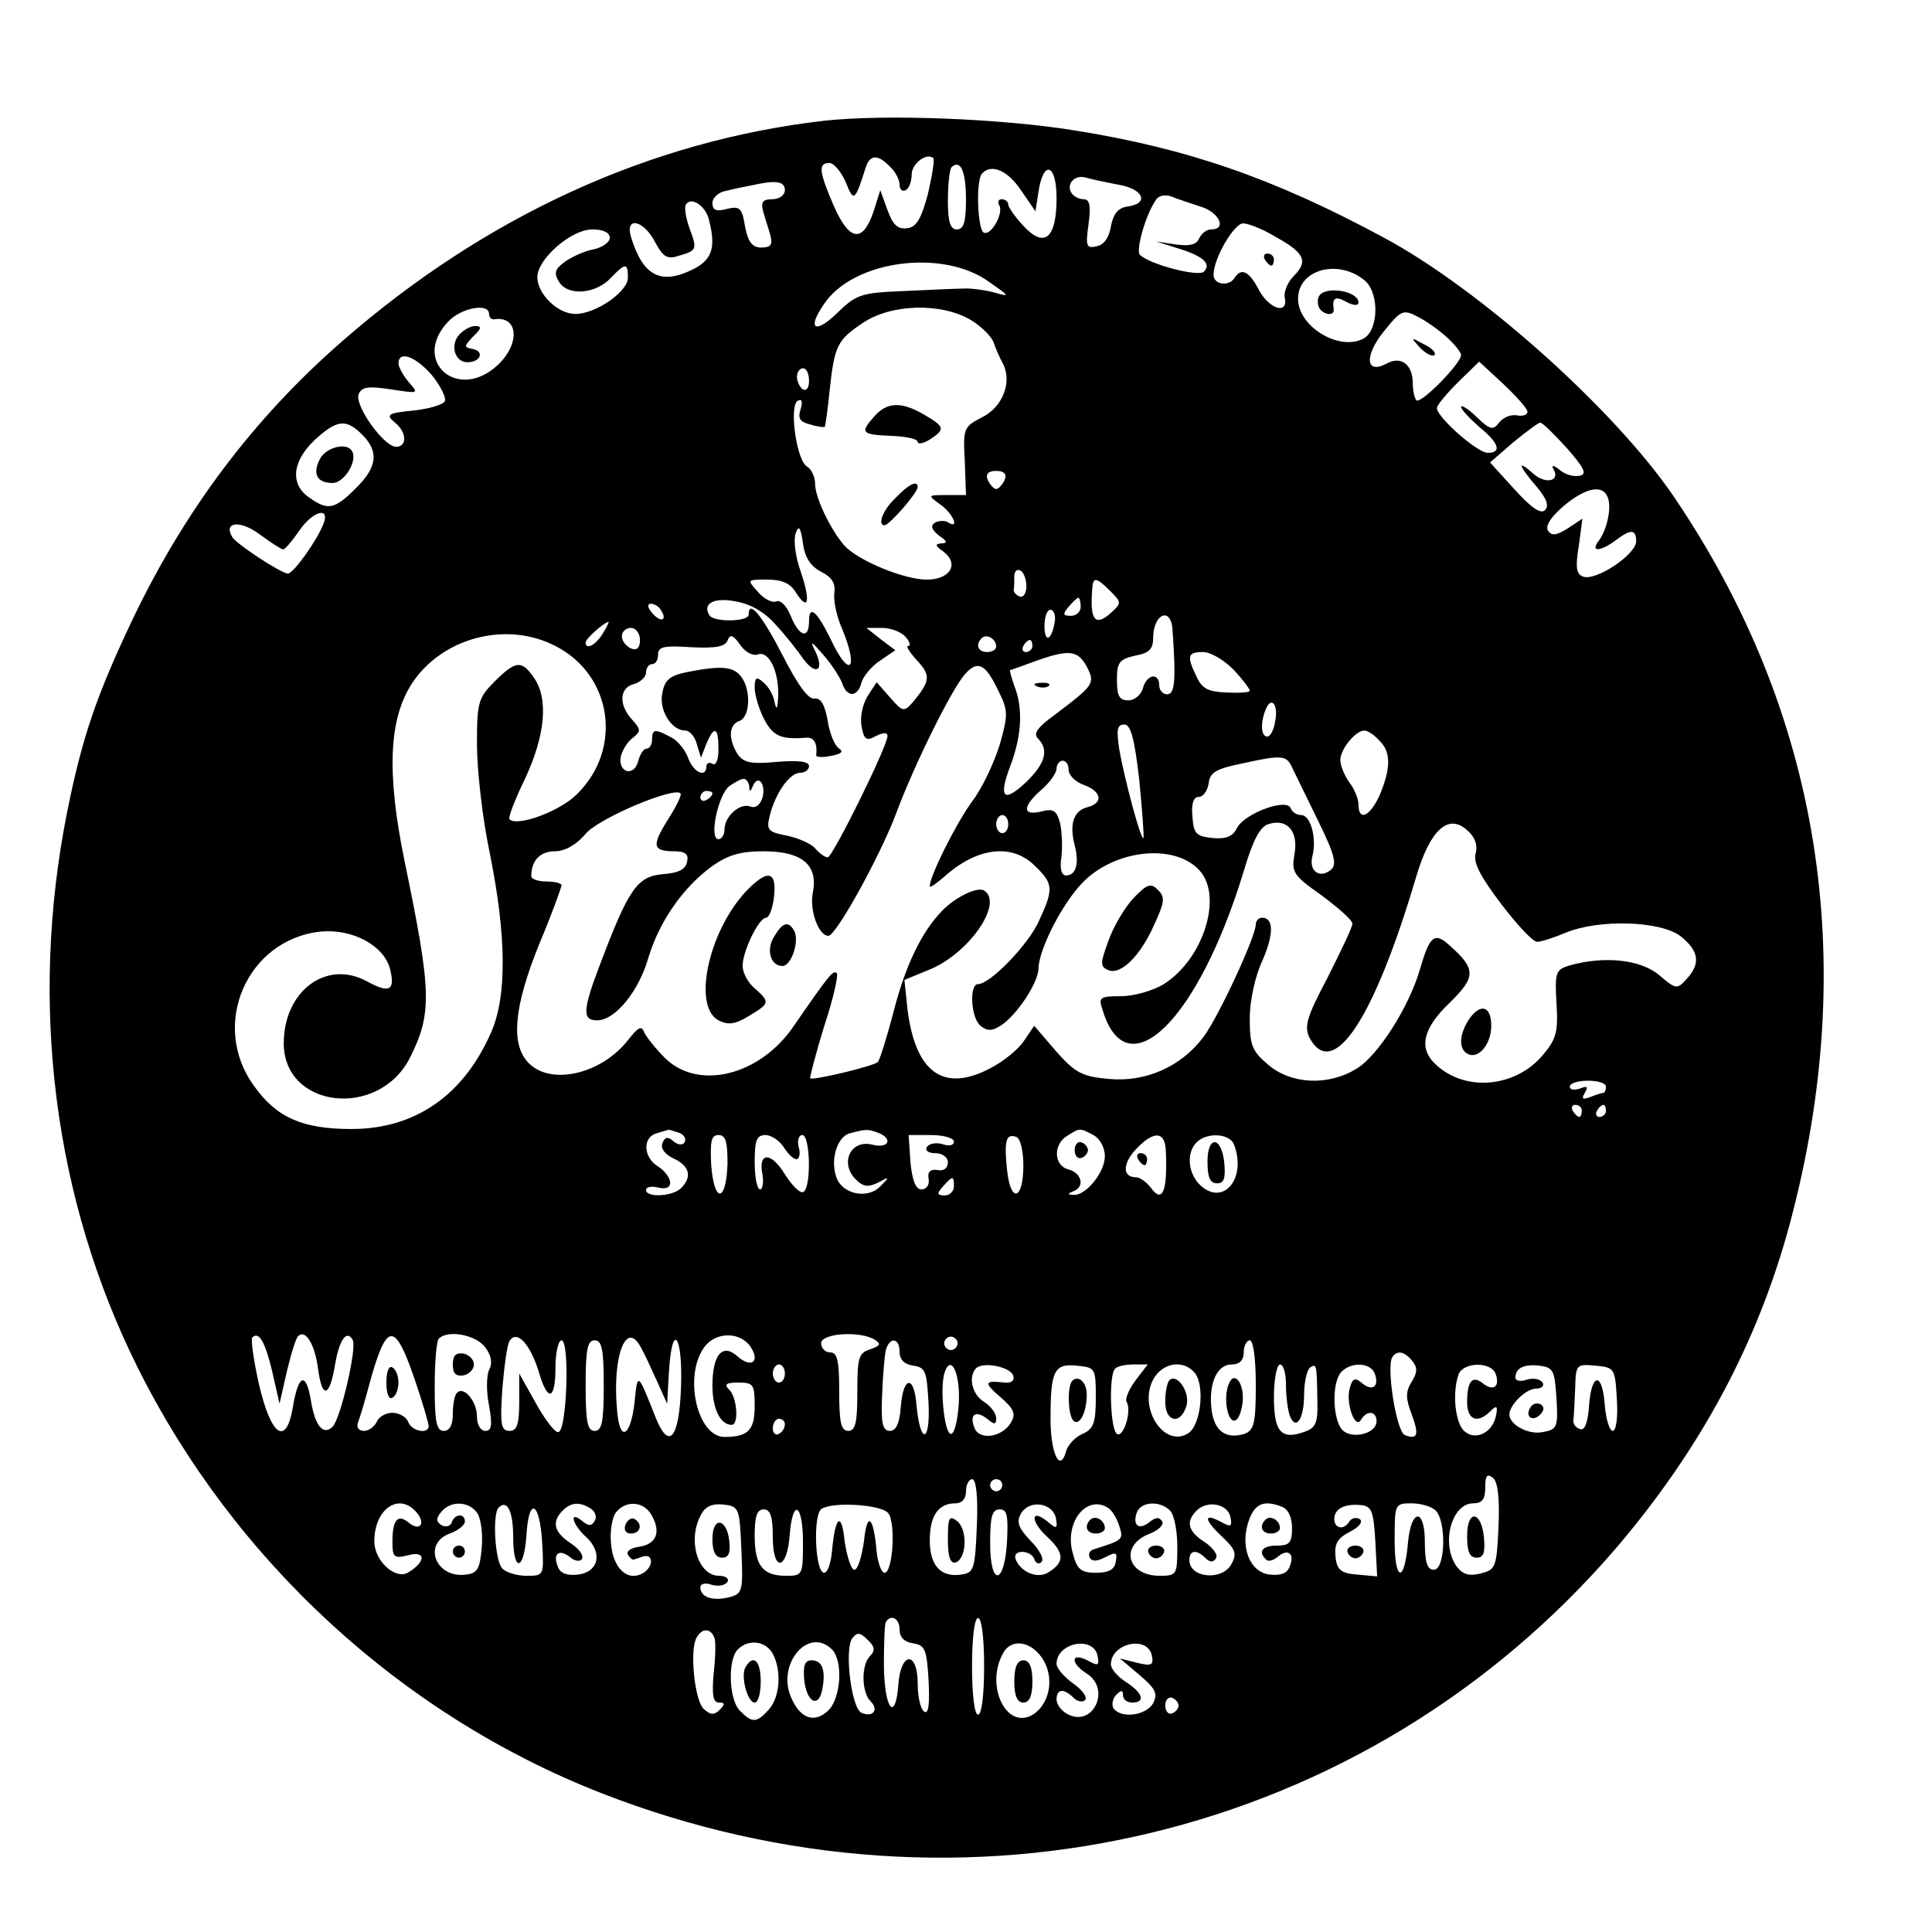 <?xml version="1.0" standalone="no"?>
<!DOCTYPE svg PUBLIC "-//W3C//DTD SVG 20010904//EN"
 "http://www.w3.org/TR/2001/REC-SVG-20010904/DTD/svg10.dtd">
<svg version="1.0" xmlns="http://www.w3.org/2000/svg"
 width="16pt" height="16pt" viewBox="0 0 16 16"
 preserveAspectRatio="xMidYMid meet">
<g transform="translate(0,16) scale(0.005,-0.005)"
fill="#000000" stroke="none">
<path d="M1365 3000 c-288 -33 -561 -158 -798 -365 -147 -128 -260 -279 -346
-458 -61 -128 -85 -198 -110 -323 -63 -317 -22 -640 117 -919 160 -321 438
-576 768 -705 602 -235 1267 -75 1680 405 141 165 236 342 289 540 116 435 50
845 -193 1203 -99 145 -322 344 -481 429 -182 98 -324 147 -511 177 -125 20
-315 27 -415 16z m109 -76 c9 -8 16 -22 16 -30 0 -8 5 -12 10 -9 6 3 10 15 10
26 0 18 25 37 36 27 2 -3 -2 -29 -9 -59 -11 -41 -19 -55 -34 -57 -16 -2 -24 5
-33 30 l-12 33 -11 -35 c-18 -53 -40 -50 -66 9 -25 58 -26 71 -7 71 7 0 19
-14 27 -32 13 -33 15 -32 33 25 7 21 20 22 40 1z m126 -55 c0 -37 -4 -49 -15
-49 -11 0 -15 12 -15 48 0 27 3 52 6 55 15 14 24 -7 24 -54z m91 16 l24 -35 5
32 c8 54 30 47 30 -10 0 -67 -20 -84 -55 -46 -14 15 -25 31 -25 35 0 5 -5 9
-11 9 -5 0 -7 -4 -4 -10 8 -13 -14 -52 -26 -45 -10 7 -13 88 -2 98 15 16 42 5
64 -28z m162 9 c41 -7 51 -31 15 -36 -16 -2 -24 -12 -28 -33 -3 -19 -12 -31
-24 -33 -17 -4 -18 1 -13 37 4 30 2 41 -8 41 -8 0 -17 5 -20 10 -10 15 5 31
23 26 10 -3 34 -8 55 -12z m-553 -9 c0 -8 -9 -15 -21 -15 -16 0 -19 -5 -15
-20 3 -11 9 -29 12 -40 4 -15 1 -20 -15 -20 -15 0 -22 9 -27 35 -5 31 -9 34
-30 29 -18 -5 -24 -2 -24 10 0 8 10 18 23 20 12 3 31 7 42 9 40 9 55 7 55 -8z
m688 -27 c31 -9 45 -38 18 -38 -8 0 -16 -7 -20 -15 -4 -10 -15 -13 -38 -10
l-33 5 35 -11 c43 -13 57 -26 44 -39 -9 -9 -90 12 -106 28 -7 7 9 65 26 90 4
8 15 10 25 7 9 -4 31 -11 49 -17z m-814 -21 c12 -46 6 -66 -24 -82 -55 -28
-85 -13 -105 53 -10 34 21 28 40 -9 13 -24 20 -29 38 -23 32 9 32 11 19 46 -6
17 -9 35 -6 39 8 14 32 -1 38 -24z m940 -30 c47 -26 53 -40 29 -64 -10 -10
-17 -26 -15 -36 6 -29 -26 -19 -43 13 -16 31 -29 37 -40 20 -9 -15 -35 -12
-35 5 0 27 34 85 49 85 9 0 34 -10 55 -23z m-1104 -1 c0 -7 -12 -16 -27 -19
-16 -3 -37 -13 -48 -21 -16 -12 -18 -18 -9 -33 15 -24 61 -20 86 7 24 25 28
25 28 0 0 -23 -53 -60 -87 -60 -29 0 -63 33 -63 61 0 30 56 79 91 79 18 0 29
-5 29 -14z m627 -72 c37 -26 37 -26 8 -18 -16 4 -39 7 -50 6 -11 0 -55 -2 -97
-4 -72 -3 -79 -5 -112 -37 -37 -36 -50 -25 -20 17 49 71 195 90 271 36z m625
0 c23 -22 21 -82 -4 -95 -40 -21 -108 20 -108 66 0 50 69 67 112 29z m-1452
-54 c0 -5 3 -9 8 -9 41 7 44 -41 6 -76 -66 -61 -143 7 -82 72 21 23 68 32 68
13z m798 -10 c18 -11 35 -28 38 -38 3 -9 10 -25 15 -34 16 -30 0 -72 -34 -89
-31 -16 -32 -18 -29 -73 l2 -56 -32 0 c-32 0 -32 0 -10 -16 21 -15 32 -42 12
-29 -5 3 -15 3 -22 -1 -7 -5 -5 -11 7 -21 14 -9 15 -13 4 -13 -11 -1 -10 -4 4
-14 26 -20 11 -46 -28 -46 -38 0 -115 32 -137 57 -23 27 -48 79 -48 102 0 11
-6 24 -13 28 -18 10 -30 100 -16 109 7 4 9 0 5 -14 -5 -15 -1 -21 16 -25 12
-4 23 -5 24 -4 1 1 5 28 8 59 8 76 13 85 55 113 47 32 130 34 179 5z m790 -30
c12 -11 22 -24 22 -28 0 -14 -67 -82 -74 -75 -3 3 -6 16 -6 28 0 31 -19 46
-43 33 -35 -19 -38 12 -5 53 29 36 32 37 57 24 14 -7 36 -23 49 -35z m-1683
-61 c14 -17 24 -37 22 -43 -2 -6 -25 -13 -52 -16 -43 -4 -46 -7 -32 -19 21
-16 22 -41 3 -41 -20 0 -69 68 -62 87 5 12 15 14 54 8 46 -7 46 -7 29 12 -9
11 -17 25 -17 31 0 22 28 12 55 -19z m1815 -61 c0 -5 -8 -8 -17 -6 -10 2 -23
-3 -30 -12 -10 -13 -15 -12 -37 9 -14 14 -26 21 -26 17 0 -4 14 -19 30 -33 33
-27 38 -43 14 -43 -17 0 -84 59 -84 74 0 5 16 24 35 43 l35 34 40 -37 c22 -21
40 -41 40 -46z m-1190 51 c0 -11 -4 -17 -10 -14 -5 3 -10 13 -10 21 0 8 5 14
10 14 6 0 10 -9 10 -21z m-740 -89 c28 -28 25 -54 -11 -89 -35 -35 -46 -37
-77 -15 -32 22 -28 60 9 95 37 34 52 36 79 9z m1995 -22 c30 -34 34 -44 21
-46 -10 -2 -24 2 -33 10 -10 8 -14 8 -10 1 12 -20 -13 -26 -34 -7 -27 24 -24
13 6 -22 17 -20 21 -32 14 -39 -7 -7 -23 4 -51 35 l-40 44 38 33 c22 18 42 33
45 33 4 0 23 -19 44 -42z m-931 -53 c-4 -8 -10 -15 -14 -15 -4 0 -10 7 -14 15
-4 10 1 15 14 15 13 0 18 -5 14 -15z m999 -29 c7 -17 -2 -56 -16 -73 -13 -18
5 -16 29 2 25 19 34 19 34 -2 -1 -22 -67 -66 -88 -58 -11 4 -13 15 -7 51 l6
45 -24 -16 c-19 -12 -27 -13 -33 -4 -5 8 5 23 26 41 37 31 65 36 73 14z
m-2127 -43 c-10 -27 -50 -83 -59 -83 -11 0 -84 48 -92 60 -16 26 13 29 45 5
19 -14 36 -25 39 -25 3 0 15 14 26 30 22 33 52 42 41 13z m824 -80 c18 -9 24
-19 22 -35 -2 -13 4 -40 13 -60 28 -68 12 -83 -19 -17 -23 47 -36 58 -36 30 0
-30 -16 -26 -30 8 -6 16 -17 28 -24 25 -7 -3 -21 4 -31 16 -18 20 -18 20 16
20 24 0 38 -6 47 -21 21 -33 25 -15 8 35 -9 25 -12 53 -8 63 5 14 8 10 12 -17
3 -24 13 -38 30 -47z m340 -24 c0 -12 -5 -19 -11 -17 -6 2 -10 7 -10 11 1 4 1
14 1 23 0 8 5 12 10 9 6 -3 10 -15 10 -26z m139 -8 c19 -19 19 -20 0 -37 -25
-22 -34 -11 -30 39 1 22 6 22 30 -2z m-554 -56 c17 -18 37 -44 46 -57 21 -28
35 -18 19 14 -9 18 -6 16 14 -7 14 -16 28 -38 31 -47 8 -24 26 -23 32 2 3 10
17 27 31 36 l25 17 -24 18 -24 19 26 0 c15 0 32 -7 39 -15 7 -8 9 -15 4 -15
-4 0 3 -11 15 -24 23 -25 22 -34 -7 -69 -15 -17 -17 -16 -38 8 l-22 25 -15
-23 c-8 -13 -13 -35 -10 -50 4 -22 8 -25 24 -16 12 6 19 6 19 0 0 -17 -91
-201 -99 -201 -5 0 -14 7 -21 15 -7 8 -28 17 -47 21 -31 6 -34 9 -28 33 9 37
33 71 50 71 8 0 15 5 15 11 0 8 -18 10 -54 7 -44 -4 -55 -1 -65 14 -15 25 -14
48 4 54 18 7 19 53 2 74 -13 16 -32 18 -88 7 -30 -6 -38 -13 -42 -35 -6 -28
15 -62 38 -62 7 0 16 -10 19 -22 l7 -23 9 23 c13 31 20 28 20 -9 0 -17 -4 -28
-10 -24 -5 3 -10 1 -10 -4 0 -20 -21 -11 -30 13 -5 14 -18 30 -29 35 -26 14
-31 14 -31 -4 0 -8 -4 -15 -9 -15 -5 0 -11 -9 -14 -21 -7 -26 -33 -19 -29 7 2
10 11 25 19 31 15 12 15 14 0 31 -23 25 -21 53 3 59 11 3 20 12 20 19 0 8 5
14 10 14 6 0 10 7 10 16 0 13 10 15 55 12 41 -2 56 1 60 11 4 11 9 10 21 -7 8
-12 21 -19 29 -16 18 7 35 -27 34 -68 -1 -22 -3 -26 -6 -11 -2 12 -11 27 -19
33 -11 10 -14 8 -14 -9 0 -12 7 -35 15 -51 15 -29 28 -35 68 -32 15 2 21 -8
19 -29 -1 -3 10 -4 24 -1 17 3 22 7 14 12 -7 4 -16 25 -19 46 -5 27 -11 38
-22 37 -10 -2 -28 23 -53 72 -34 66 -56 93 -56 67 0 -12 -58 -13 -65 -1 -12
19 7 30 43 23 24 -4 48 -17 67 -39z m505 30 c0 -8 -7 -15 -16 -15 -14 0 -14 3
-4 15 7 8 14 15 16 15 2 0 4 -7 4 -15z m-695 -6 c11 -17 -1 -21 -15 -4 -8 9
-8 15 -2 15 6 0 14 -5 17 -11z m652 -19 c-5 -31 -17 -36 -17 -7 0 15 4 27 10
27 5 0 9 -9 7 -20z m195 -12 c6 -86 4 -108 -9 -108 -7 0 -13 7 -13 15 0 22
-21 18 -27 -5 -3 -11 -14 -20 -24 -20 -15 0 -19 7 -19 34 0 29 4 34 30 40 23
4 30 11 30 29 0 40 29 53 32 15z m-944 -8 c-12 -19 -28 -27 -28 -14 0 6 30 33
38 34 1 0 -3 -9 -10 -20z m62 -10 c0 -13 -5 -18 -15 -14 -8 4 -15 12 -15 20 0
8 7 14 15 14 8 0 15 -9 15 -20z m-140 -10 c94 -48 112 -170 36 -245 -27 -28
-99 -55 -112 -42 -3 2 9 33 26 68 33 71 39 132 14 167 -20 29 -30 28 -65 -7
-27 -27 -29 -35 -29 -104 0 -42 9 -122 21 -179 28 -138 29 -239 2 -299 -46
-104 -126 -159 -231 -159 -81 0 -124 19 -161 71 -74 101 -12 243 110 256 53 5
105 -23 115 -62 9 -36 -1 -41 -39 -20 -67 36 -137 -17 -137 -103 0 -108 157
-126 209 -24 37 74 36 109 -9 326 -30 147 -26 236 13 295 50 75 156 103 237
61z m730 -1 c0 -5 -7 -9 -15 -9 -15 0 -20 12 -9 23 8 8 24 -1 24 -14z m60 1
c0 -5 -5 -10 -11 -10 -5 0 -7 5 -4 10 3 6 8 10 11 10 2 0 4 -4 4 -10z m90 -34
c14 -28 13 -30 -53 -80 -28 -20 -36 -31 -28 -39 19 -19 12 -42 -19 -72 -38
-36 -47 -27 -26 28 18 48 21 94 6 131 -5 14 -8 26 -7 26 1 0 20 7 42 15 56 20
70 18 85 -9z m243 -5 c15 -16 27 -32 27 -35 0 -3 -17 -4 -38 -3 -30 1 -41 6
-50 26 -17 35 -15 41 11 41 12 0 34 -13 50 -29z m-390 -34 c17 -34 17 -40 3
-90 -9 -29 -29 -73 -47 -96 -27 -38 -69 -122 -69 -139 0 -3 10 4 23 15 55 50
114 57 152 18 30 -29 30 -38 6 -90 -17 -39 -81 -105 -101 -105 -15 0 -12 -56
4 -69 11 -9 19 -9 33 0 26 16 63 71 63 95 1 32 39 107 73 142 53 55 153 66
194 20 39 -43 6 -148 -61 -189 -17 -10 -48 -19 -69 -19 -35 0 -38 -2 -31 -22
40 -135 159 -18 234 229 15 51 27 74 41 78 31 10 50 -12 43 -50 -5 -30 -2 -35
45 -68 28 -21 51 -41 51 -47 0 -6 -19 -45 -41 -89 -35 -66 -39 -81 -30 -100
39 -72 107 31 177 268 23 77 53 104 84 76 13 -11 18 -25 14 -39 -4 -16 9 -39
43 -84 26 -34 52 -62 59 -62 6 0 28 7 47 15 55 23 158 20 191 -6 30 -24 33
-45 10 -70 -16 -18 -18 -18 -46 6 -31 26 -91 32 -148 16 -23 -7 -25 -11 -22
-62 3 -48 0 -60 -23 -87 -45 -53 -127 -61 -176 -16 -30 27 -23 60 22 103 44
43 44 56 0 95 -25 23 -33 16 -49 -39 -18 -63 -70 -144 -105 -165 -47 -29 -108
-26 -146 6 -27 23 -31 32 -31 77 0 30 9 71 21 96 19 44 19 71 -1 71 -5 0 -10
-5 -10 -11 0 -20 -62 -154 -87 -187 -37 -49 -96 -75 -157 -69 -44 4 -55 10
-87 46 l-36 42 -17 -25 c-9 -14 -35 -35 -57 -46 -77 -40 -123 -6 -136 99 l-5
48 39 16 c67 26 126 111 93 132 -11 7 -48 -11 -70 -34 -34 -35 -61 -92 -80
-167 -11 -42 -23 -80 -26 -83 -7 -7 -108 -31 -112 -27 -1 2 9 40 23 86 15 45
24 85 21 88 -6 6 -13 -3 -71 -87 -56 -83 -159 -108 -214 -53 -15 15 -30 34
-34 42 -4 12 -10 9 -27 -13 -45 -57 -130 -76 -166 -36 -28 31 -23 91 19 195
21 50 37 94 37 98 0 3 -11 6 -25 6 -14 0 -25 4 -25 9 0 26 15 41 39 41 16 0
35 10 51 29 22 26 146 78 157 67 3 -2 -7 -22 -21 -44 -27 -43 -25 -52 11 -52
18 0 24 -5 21 -17 -2 -13 -14 -19 -41 -21 -42 -4 -56 -25 -103 -149 -29 -76
-30 -93 -5 -93 30 0 69 48 85 104 18 59 56 115 105 151 27 19 47 25 86 25 64
0 91 -23 81 -70 -5 -29 10 -70 26 -70 13 0 86 133 112 202 30 81 92 206 114
231 21 24 34 18 55 -26z m459 -52 c-2 -14 -8 -25 -13 -25 -10 0 -12 21 -3 44
9 24 22 10 16 -19z m-225 -97 c5 -51 8 -94 7 -96 -4 -6 -32 100 -40 146 -5 33
-4 42 8 42 11 0 17 -23 25 -92z m397 66 c20 -19 20 -45 2 -89 -16 -37 -36 -47
-36 -17 0 9 -7 26 -15 36 -8 11 -15 28 -15 37 0 18 25 49 40 49 5 0 16 -7 24
-16z m-144 -45 c4 -8 23 -47 42 -86 29 -59 33 -75 22 -84 -19 -15 -37 -1 -30
24 7 29 -3 67 -19 67 -7 0 -15 5 -17 11 -6 18 -76 -8 -89 -32 -7 -15 -19 -19
-41 -17 -27 3 -31 7 -33 36 -2 21 2 32 10 32 8 0 15 10 17 23 2 18 13 24 58
33 63 14 71 13 80 -7z m-370 -4 c0 -9 11 -20 25 -25 30 -11 33 -30 6 -37 -23
-6 -30 -28 -21 -63 8 -30 2 -50 -14 -50 -8 0 -11 11 -8 30 2 16 1 41 -2 56 -6
22 -11 25 -31 20 -32 -8 -32 8 0 36 14 12 25 28 25 35 0 7 5 13 10 13 6 0 10
-7 10 -15z m-529 -27 c0 -10 2 -10 6 0 8 20 22 4 16 -19 -4 -12 -11 -18 -20
-15 -17 7 -43 -16 -43 -38 0 -9 -5 -16 -10 -16 -16 0 -1 73 18 88 9 6 19 12
24 12 4 0 8 -6 9 -12z m-61 -12 c0 -3 -4 -8 -10 -11 -5 -3 -10 -1 -10 4 0 6 5
11 10 11 6 0 10 -2 10 -4z m490 -51 c0 -8 -4 -15 -10 -15 -5 0 -10 7 -10 15 0
8 5 15 10 15 6 0 10 -7 10 -15z m990 -435 c0 -5 -2 -10 -4 -10 -2 0 -12 -3
-22 -7 -13 -5 -15 -3 -9 7 6 10 4 12 -8 7 -10 -3 -17 -2 -17 3 0 6 14 10 30
10 17 0 30 -4 30 -10z m-40 -40 c0 -5 -2 -10 -4 -10 -3 0 -8 5 -11 10 -3 6 -1
10 4 10 6 0 11 -4 11 -10z m40 0 c0 -5 -5 -10 -11 -10 -5 0 -7 5 -4 10 3 6 8
10 11 10 2 0 4 -4 4 -10z m-1536 -36 c9 -3 13 -10 10 -16 -3 -5 -11 -5 -19 2
-9 8 -14 7 -18 -4 -3 -8 4 -18 19 -25 26 -12 31 -30 12 -49 -14 -14 -58 -16
-58 -3 0 5 9 7 20 4 13 -3 20 0 20 8 0 8 -9 20 -20 27 -25 15 -26 49 -2 55 9
3 18 5 19 6 1 0 8 -2 17 -5z m330 0 c26 -10 18 -27 -9 -20 -34 9 -54 -27 -30
-55 14 -15 22 -16 39 -8 20 11 20 10 4 -6 -21 -22 -64 -13 -73 16 -10 29 2 67
23 72 27 7 29 7 46 1z m357 -4 c11 -6 19 -21 19 -35 0 -27 -32 -66 -52 -64
-10 0 -10 2 0 6 19 7 14 30 -8 36 -25 6 -26 42 -2 56 21 13 20 13 43 1z m-606
-47 c-2 -65 -22 -67 -27 -3 -2 40 0 50 12 50 12 0 15 -11 15 -47z m93 27 c7
-11 16 -20 21 -20 5 0 7 9 4 20 -3 11 0 20 6 20 13 0 15 -86 2 -94 -5 -4 -19
10 -31 29 -23 38 -45 37 -37 -1 2 -13 0 -24 -4 -24 -5 0 -9 20 -9 45 0 36 3
45 18 45 9 0 23 -9 30 -20z m282 9 c0 -6 -8 -8 -19 -4 -11 3 -22 1 -26 -5 -3
-6 3 -10 14 -10 12 0 21 -7 21 -15 0 -10 -7 -15 -17 -13 -12 2 -17 -3 -15 -14
2 -10 -3 -18 -12 -18 -9 0 -15 14 -18 45 l-3 45 37 0 c21 0 38 -5 38 -11z
m115 -39 c0 -58 -21 -64 -27 -8 -5 48 -2 61 15 55 7 -2 12 -23 12 -47z m236
23 c3 -67 -6 -87 -25 -60 -7 9 -18 17 -24 17 -23 0 -23 22 -1 46 30 32 49 31
50 -3z m113 11 c21 -55 -17 -102 -55 -68 -21 19 -25 54 -7 72 17 17 55 15 62
-4z m-464 -69 c0 -8 -7 -15 -15 -15 -13 0 -14 3 -3 15 16 18 18 18 18 0z
m-1129 -307 l12 -53 12 53 c7 29 15 56 19 59 12 12 28 -14 33 -56 7 -49 19
-45 28 9 7 41 19 58 29 41 8 -12 -20 -131 -33 -144 -15 -15 -29 0 -36 43 -8
49 -21 44 -30 -11 -11 -65 -36 -48 -56 38 -9 40 -14 75 -11 78 11 10 21 -7 33
-57z m236 -13 c13 -38 23 -73 23 -77 0 -14 -28 -9 -34 7 -3 8 -15 15 -26 15
-11 0 -23 -7 -26 -15 -4 -8 -13 -15 -21 -15 -9 0 -13 6 -10 14 3 8 11 34 17
57 30 111 43 113 77 14z m117 53 c10 -13 12 -27 6 -37 -4 -9 -5 -35 0 -59 6
-33 4 -42 -6 -42 -8 0 -14 10 -14 24 0 25 -22 51 -33 39 -4 -3 -7 -19 -7 -35
0 -18 -5 -28 -15 -28 -12 0 -15 15 -15 73 0 41 3 77 7 80 15 15 62 6 77 -15z
m88 -39 c15 -52 28 -49 28 6 0 25 5 45 10 45 14 0 9 -149 -5 -152 -5 -2 -22
20 -37 47 l-28 50 0 -47 c0 -38 -4 -48 -16 -48 -14 0 -16 10 -12 69 3 37 8 74
12 80 12 19 34 -5 48 -50z m169 40 c5 -8 16 -32 26 -54 l18 -40 3 53 c5 84 23
62 20 -25 -3 -86 -20 -106 -42 -51 -30 76 -30 76 -35 25 -7 -59 -25 -66 -29
-12 -8 89 15 149 39 104z m183 -1 c15 -24 0 -34 -22 -15 -25 23 -42 4 -42 -48
0 -38 13 -65 32 -65 12 0 9 45 -4 58 -9 9 -6 12 15 12 25 0 27 -3 27 -39 0
-40 -11 -51 -50 -51 -45 0 -68 100 -34 148 19 27 61 27 78 0z m205 13 c11 -7
9 -10 -8 -16 -19 -6 -21 -14 -21 -71 0 -50 -3 -64 -15 -64 -12 0 -15 14 -15
65 0 51 -3 65 -15 65 -8 0 -15 7 -15 15 0 17 65 21 89 6z m135 -12 c-3 -5 -10
-7 -15 -3 -5 3 -7 10 -3 15 3 5 10 7 15 3 5 -3 7 -10 3 -15z m-584 -64 c0 -60
-3 -75 -15 -75 -12 0 -15 15 -15 75 0 60 3 75 15 75 12 0 15 -15 15 -75z m490
56 c0 -13 8 -21 23 -23 20 -3 22 -9 25 -63 3 -66 -14 -68 -20 -2 -4 50 -22 48
-26 -3 -2 -28 -8 -40 -18 -40 -12 0 -15 12 -13 58 1 31 4 65 6 75 6 23 23 22
23 -2z m590 -55 c0 -64 -3 -75 -19 -81 -30 -9 -49 4 -54 38 -6 44 8 77 33 77
13 0 20 7 20 20 0 11 5 20 10 20 6 0 10 -31 10 -74z m259 40 c9 -11 9 -19 -1
-35 -10 -16 -10 -27 0 -53 13 -35 10 -43 -11 -35 -14 5 -31 112 -21 129 8 12
20 10 33 -6z m-1039 -21 c0 -8 -4 -15 -10 -15 -5 0 -10 7 -10 15 0 8 5 15 10
15 6 0 10 -7 10 -15z m288 -51 c-2 -27 -7 -49 -13 -49 -11 0 -19 79 -10 103
11 30 26 -5 23 -54z m90 48 c3 -9 -3 -13 -14 -12 -34 4 -35 0 -7 -24 23 -20
26 -28 17 -43 -15 -24 -52 -29 -60 -8 -9 22 2 30 21 15 12 -10 15 -10 15 1 0
8 -9 20 -20 27 -20 12 -27 42 -13 56 12 11 56 2 61 -12z m137 -37 c0 -42 -4
-52 -22 -60 -12 -5 -24 -18 -27 -28 -10 -38 -26 -5 -26 53 0 80 6 92 44 88 30
-3 31 -4 31 -53z m66 29 c-11 -15 -18 -31 -15 -36 9 -14 -5 -60 -16 -53 -11 7
-14 98 -3 108 3 4 17 7 30 7 l24 0 -20 -26z m98 12 c17 -21 10 -87 -11 -100
-40 -25 -83 42 -58 89 15 28 50 34 69 11z m151 -20 c0 -19 3 -41 6 -50 10 -27
24 -7 24 34 0 21 5 42 10 45 11 7 11 5 12 -57 1 -34 -3 -43 -20 -49 -40 -15
-52 -1 -52 57 0 30 5 54 10 54 6 0 10 -15 10 -34z m147 19 c8 -22 -4 -30 -21
-16 -11 10 -16 8 -20 -7 -8 -24 8 -70 18 -54 10 17 26 15 26 -2 0 -20 -38 -30
-55 -16 -18 15 -20 81 -3 98 17 17 48 15 55 -3z m200 0 c8 -21 -3 -30 -20 -17
-18 15 -27 5 -27 -30 0 -30 17 -37 39 -15 10 10 12 8 9 -7 -5 -28 -33 -43 -52
-27 -16 13 -21 65 -10 95 8 20 53 21 61 1z m101 -41 c3 -48 1 -52 -23 -56 -24
-5 -56 13 -55 30 1 16 28 42 44 42 10 0 14 5 11 10 -4 6 -15 8 -26 5 -10 -4
-19 -2 -19 3 0 16 14 23 40 20 23 -3 25 -8 28 -54z m100 -1 c2 -31 -1 -53 -7
-53 -5 0 -11 19 -13 43 -4 55 -22 54 -26 -1 -2 -28 -7 -42 -15 -39 -7 2 -12 9
-11 15 1 7 2 30 3 53 1 39 2 40 34 37 31 -3 32 -4 35 -55z m-1378 -42 c0 -6
-4 -13 -10 -16 -5 -3 -10 1 -10 9 0 9 5 16 10 16 6 0 10 -4 10 -9z m1182 -170
c-3 -67 -5 -71 -29 -77 -19 -5 -30 -2 -40 11 -27 37 -9 105 27 105 15 0 20 7
20 26 0 20 3 24 13 16 8 -7 11 -33 9 -81z m-864 2 c-3 -73 -5 -78 -26 -81 -34
-5 -52 15 -52 57 0 40 14 61 42 61 11 0 18 7 18 20 0 11 5 20 10 20 7 0 10
-29 8 -77z m42 67 c0 -5 -4 -10 -10 -10 -5 0 -10 5 -10 10 0 6 5 10 10 10 6 0
10 -4 10 -10z m-970 -45 c16 -19 5 -32 -13 -17 -18 15 -27 5 -27 -31 0 -26 2
-29 26 -23 29 8 30 -10 1 -28 -21 -14 -57 18 -57 51 0 54 41 82 70 48z m99 1
c7 -8 11 -34 9 -58 -3 -36 -7 -44 -26 -46 -50 -7 -73 51 -27 68 14 5 25 14 25
20 0 14 -17 13 -22 -2 -2 -6 -10 -8 -17 -4 -9 6 -9 11 0 22 15 18 43 18 58 0z
m61 -42 c0 -59 18 -57 22 4 4 64 22 55 26 -13 3 -55 3 -55 -26 -55 -15 0 -33
5 -40 12 -12 12 -17 90 -6 101 14 14 24 -6 24 -49z m129 47 c7 -5 10 -14 6
-20 -5 -9 -10 -9 -21 0 -22 18 -16 -6 6 -26 29 -26 22 -59 -13 -63 -18 -2 -29
2 -33 13 -9 22 2 30 20 16 8 -7 17 -8 20 -3 3 6 -5 17 -19 26 -27 18 -32 35
-13 54 14 14 28 15 47 3z m101 -12 c15 -27 7 -47 -22 -51 -13 -2 -21 -7 -18
-13 3 -5 7 -9 10 -8 3 1 10 3 15 5 17 5 18 -16 1 -27 -26 -16 -51 7 -54 49 -2
21 2 44 9 52 17 20 47 17 59 -7z m148 -56 c3 -70 2 -73 -22 -79 -27 -6 -46 1
-46 17 0 6 9 8 19 4 11 -3 22 -1 26 5 3 5 -3 10 -14 10 -35 0 -53 59 -30 101
7 14 19 19 37 17 26 -3 27 -5 30 -75z m243 61 c13 -15 8 -99 -6 -99 -5 0 -11
16 -13 35 -5 59 -16 68 -21 17 -4 -26 -10 -47 -16 -47 -5 0 -12 21 -16 47 -5
51 -16 42 -21 -17 -2 -19 -7 -35 -13 -35 -15 0 -19 97 -4 106 19 12 98 7 110
-7z m278 -9 c3 -17 1 -18 -13 -6 -29 24 -30 2 -2 -24 29 -27 30 -42 3 -59 -18
-12 -47 0 -55 22 -5 16 25 15 31 0 2 -7 8 -10 12 -5 5 4 -3 20 -18 35 -20 21
-24 31 -16 45 14 24 53 18 58 -8z m87 17 c6 -4 14 -17 18 -30 7 -22 6 -23 -42
-38 -7 -2 -10 -8 -7 -14 4 -7 13 -6 26 1 18 9 20 8 17 -8 -2 -13 -12 -18 -33
-18 -24 0 -31 5 -38 32 -15 51 23 99 59 75z m102 -4 c7 -7 12 -34 12 -60 0
-46 -1 -48 -29 -48 -55 0 -67 51 -16 70 15 6 23 15 20 20 -5 8 -11 7 -21 -1
-17 -14 -29 -6 -21 16 7 18 38 20 55 3z m100 -11 c3 -16 1 -17 -17 -7 -29 15
-26 2 4 -26 21 -20 24 -27 15 -44 -15 -29 -70 -24 -70 6 0 17 12 18 27 3 7 -7
13 -7 17 0 4 5 -5 18 -19 27 -28 18 -31 34 -13 52 18 18 52 11 56 -11z m86 17
c10 -4 16 -18 16 -35 0 -24 -4 -29 -25 -29 -24 0 -32 -10 -18 -23 3 -4 12 -2
20 5 17 14 28 4 19 -17 -4 -11 -15 -15 -33 -13 -34 4 -50 48 -34 91 10 27 25
33 55 21z m154 -57 l3 -58 -33 3 c-27 2 -34 8 -36 30 -2 21 3 30 24 41 16 8
22 17 16 21 -6 3 -13 2 -17 -4 -9 -15 -25 -12 -25 4 0 17 17 26 45 23 17 -2
20 -10 23 -60z m100 51 c18 -18 16 -98 -3 -98 -11 0 -15 12 -15 46 0 57 -23
56 -28 -2 -6 -67 -22 -64 -22 4 0 61 0 62 28 62 15 0 33 -5 40 -12z m-1098
-44 c0 -59 24 -55 28 4 5 62 22 51 22 -13 0 -54 -1 -55 -28 -55 -39 0 -52 17
-52 67 0 32 4 43 15 43 11 0 15 -12 15 -46z m388 -6 c-4 -74 -28 -77 -28 -4 0
44 3 56 16 56 12 0 14 -10 12 -52z m-178 -147 c0 -13 8 -21 23 -23 19 -3 22
-10 25 -61 2 -39 0 -57 -7 -52 -6 3 -11 24 -11 46 0 55 -28 54 -32 -1 -5 -64
-23 -41 -24 30 0 36 1 68 3 73 8 14 23 7 23 -12z m140 -61 c0 -47 -4 -80 -10
-80 -6 0 -10 33 -10 80 0 47 4 80 10 80 6 0 10 -33 10 -80z m-447 48 c3 -7 2
-34 -1 -60 -3 -36 -1 -48 9 -48 10 0 10 -3 1 -12 -9 -9 -15 -9 -27 2 -15 16
-23 99 -11 118 9 16 23 15 29 0z m258 -31 c-15 -15 -14 -60 1 -75 14 -14 4
-27 -15 -19 -17 7 -29 107 -15 124 8 10 13 9 25 -3 12 -11 13 -18 4 -27z
m-161 4 c15 -29 12 -72 -7 -93 -20 -22 -27 -22 -47 -2 -19 18 -21 85 -4 102
18 18 46 14 58 -7z m98 7 c19 -19 15 -82 -7 -102 -22 -20 -45 -13 -60 21 -26
56 28 120 67 81z m351 -19 c18 -32 8 -74 -20 -90 -43 -23 -77 49 -48 102 14
27 49 21 68 -12z m89 8 c3 -16 1 -17 -17 -7 -28 14 -28 -5 -1 -22 41 -26 10
-90 -32 -67 -10 5 -18 16 -18 24 0 18 12 19 28 3 6 -6 15 -8 19 -4 5 4 -4 17
-20 28 -15 11 -27 25 -27 32 0 36 62 47 68 13z m90 0 c3 -15 -1 -17 -25 -11
l-28 7 32 -27 c27 -23 31 -31 23 -47 -12 -21 -54 -26 -66 -8 -3 6 -1 16 5 22
8 8 11 8 11 -1 0 -7 7 -12 15 -12 23 0 18 16 -10 34 -14 9 -25 22 -25 29 0 36
62 49 68 14z m44 -82 c0 -5 -5 -11 -11 -13 -6 -2 -11 4 -11 13 0 9 5 15 11 13
6 -2 11 -8 11 -13z"/>
<path d="M2095 2770 c3 -5 8 -10 11 -10 2 0 4 5 4 10 0 6 -5 10 -11 10 -5 0
-7 -4 -4 -10z"/>
<path d="M2185 2710 c-3 -5 -3 -14 0 -20 7 -12 26 -14 24 -2 -3 19 3 22 21 12
11 -6 20 -7 20 -1 0 19 -54 28 -65 11z"/>
<path d="M760 2645 c-15 -18 -6 -45 14 -45 22 0 29 18 9 22 -15 3 -15 4 1 21
14 13 14 17 3 17 -8 0 -20 -7 -27 -15z"/>
<path d="M1447 2509 c-23 -26 -20 -29 31 -31 23 -1 42 -5 42 -10 0 -4 9 -3 20
4 26 17 25 21 -9 41 -39 23 -63 21 -84 -4z"/>
<path d="M1483 2375 c-21 -20 -30 -45 -18 -45 8 0 54 53 55 63 0 12 -14 6 -37
-18z"/>
<path d="M2352 2624 c10 -10 20 -15 24 -12 3 4 -5 12 -18 18 -22 12 -22 12 -6
-6z"/>
<path d="M530 2440 c-13 -25 -5 -40 21 -40 19 0 42 37 32 53 -9 15 -43 6 -53
-13z"/>
<path d="M1718 2063 c7 -3 16 -2 19 1 4 3 -2 6 -13 5 -11 0 -14 -3 -6 -6z"/>
<path d="M1235 1723 c-62 -67 -88 -190 -45 -213 16 -8 27 -7 50 7 35 21 36 23
10 46 -11 9 -20 26 -20 37 0 25 27 80 39 80 5 0 11 16 13 35 5 43 -11 46 -47
8z"/>
<path d="M1877 1712 c-14 -15 -33 -47 -41 -70 -14 -38 -14 -43 0 -49 21 -8 53
24 76 76 17 37 18 45 6 57 -12 12 -18 10 -41 -14z"/>
<path d="M1283 1650 c-15 -22 -7 -50 13 -50 15 0 29 43 19 59 -9 16 -19 13
-32 -9z"/>
<path d="M2432 1510 c-15 -24 -16 -47 -2 -55 18 -11 40 15 40 46 0 34 -19 38
-38 9z"/>
<path d="M1780 1295 c0 -9 5 -15 11 -13 6 2 11 8 11 13 0 5 -5 11 -11 13 -6 2
-11 -4 -11 -13z"/>
<path d="M1885 1280 c3 -5 8 -10 11 -10 2 0 4 5 4 10 0 6 -5 10 -11 10 -5 0
-7 -4 -4 -10z"/>
<path d="M2000 1276 c0 -26 4 -36 16 -36 11 0 14 8 12 32 -4 46 -28 49 -28 4z"/>
<path d="M640 910 c0 -18 4 -29 10 -25 6 3 10 15 10 25 0 10 -4 22 -10 25 -6
4 -10 -7 -10 -25z"/>
<path d="M750 940 c0 -15 5 -20 18 -18 9 2 17 10 17 18 0 8 -8 16 -17 18 -13
2 -18 -3 -18 -18z"/>
<path d="M2035 907 c-9 -22 -2 -62 10 -60 6 1 11 14 13 29 4 32 -14 56 -23 31z"/>
<path d="M1776 913 c-9 -10 -7 -61 3 -67 10 -7 21 16 21 44 0 20 -13 33 -24
23z"/>
<path d="M1937 914 c-4 -4 -7 -20 -7 -36 0 -33 25 -39 35 -7 7 22 -15 55 -28
43z"/>
<path d="M2535 869 c-10 -15 3 -25 16 -12 7 7 7 13 1 17 -6 3 -14 1 -17 -5z"/>
<path d="M2430 656 c0 -26 4 -36 16 -36 11 0 14 8 12 32 -4 46 -28 49 -28 4z"/>
<path d="M1570 650 c0 -29 4 -40 13 -38 18 7 20 53 3 68 -14 11 -16 7 -16 -30z"/>
<path d="M750 630 c0 -5 5 -10 10 -10 6 0 10 5 10 10 0 6 -4 10 -10 10 -5 0
-10 -4 -10 -10z"/>
<path d="M1036 675 c-3 -9 0 -15 9 -15 16 0 20 16 6 24 -5 3 -11 -1 -15 -9z"/>
<path d="M1180 651 c0 -21 5 -31 16 -31 11 0 14 8 12 27 -4 39 -28 42 -28 4z"/>
<path d="M1806 683 c-11 -11 -6 -23 9 -23 8 0 15 4 15 9 0 13 -16 22 -24 14z"/>
<path d="M1902 629 c2 -6 8 -10 13 -10 5 0 11 4 13 10 2 6 -4 11 -13 11 -9 0
-15 -5 -13 -11z"/>
<path d="M2096 683 c-11 -11 -6 -23 9 -23 8 0 15 4 15 9 0 13 -16 22 -24 14z"/>
<path d="M2232 629 c2 -6 8 -10 13 -10 5 0 11 4 13 10 2 6 -4 11 -13 11 -9 0
-15 -5 -13 -11z"/>
<path d="M1235 439 c-9 -14 3 -59 15 -59 6 0 10 16 10 35 0 34 -12 46 -25 24z"/>
<path d="M1332 418 c4 -38 24 -48 30 -16 6 32 0 48 -18 48 -11 0 -14 -9 -12
-32z"/>
<path d="M1680 415 c0 -24 5 -35 15 -35 10 0 15 11 15 35 0 24 -5 35 -15 35
-10 0 -15 -11 -15 -35z"/>
</g>
</svg>
